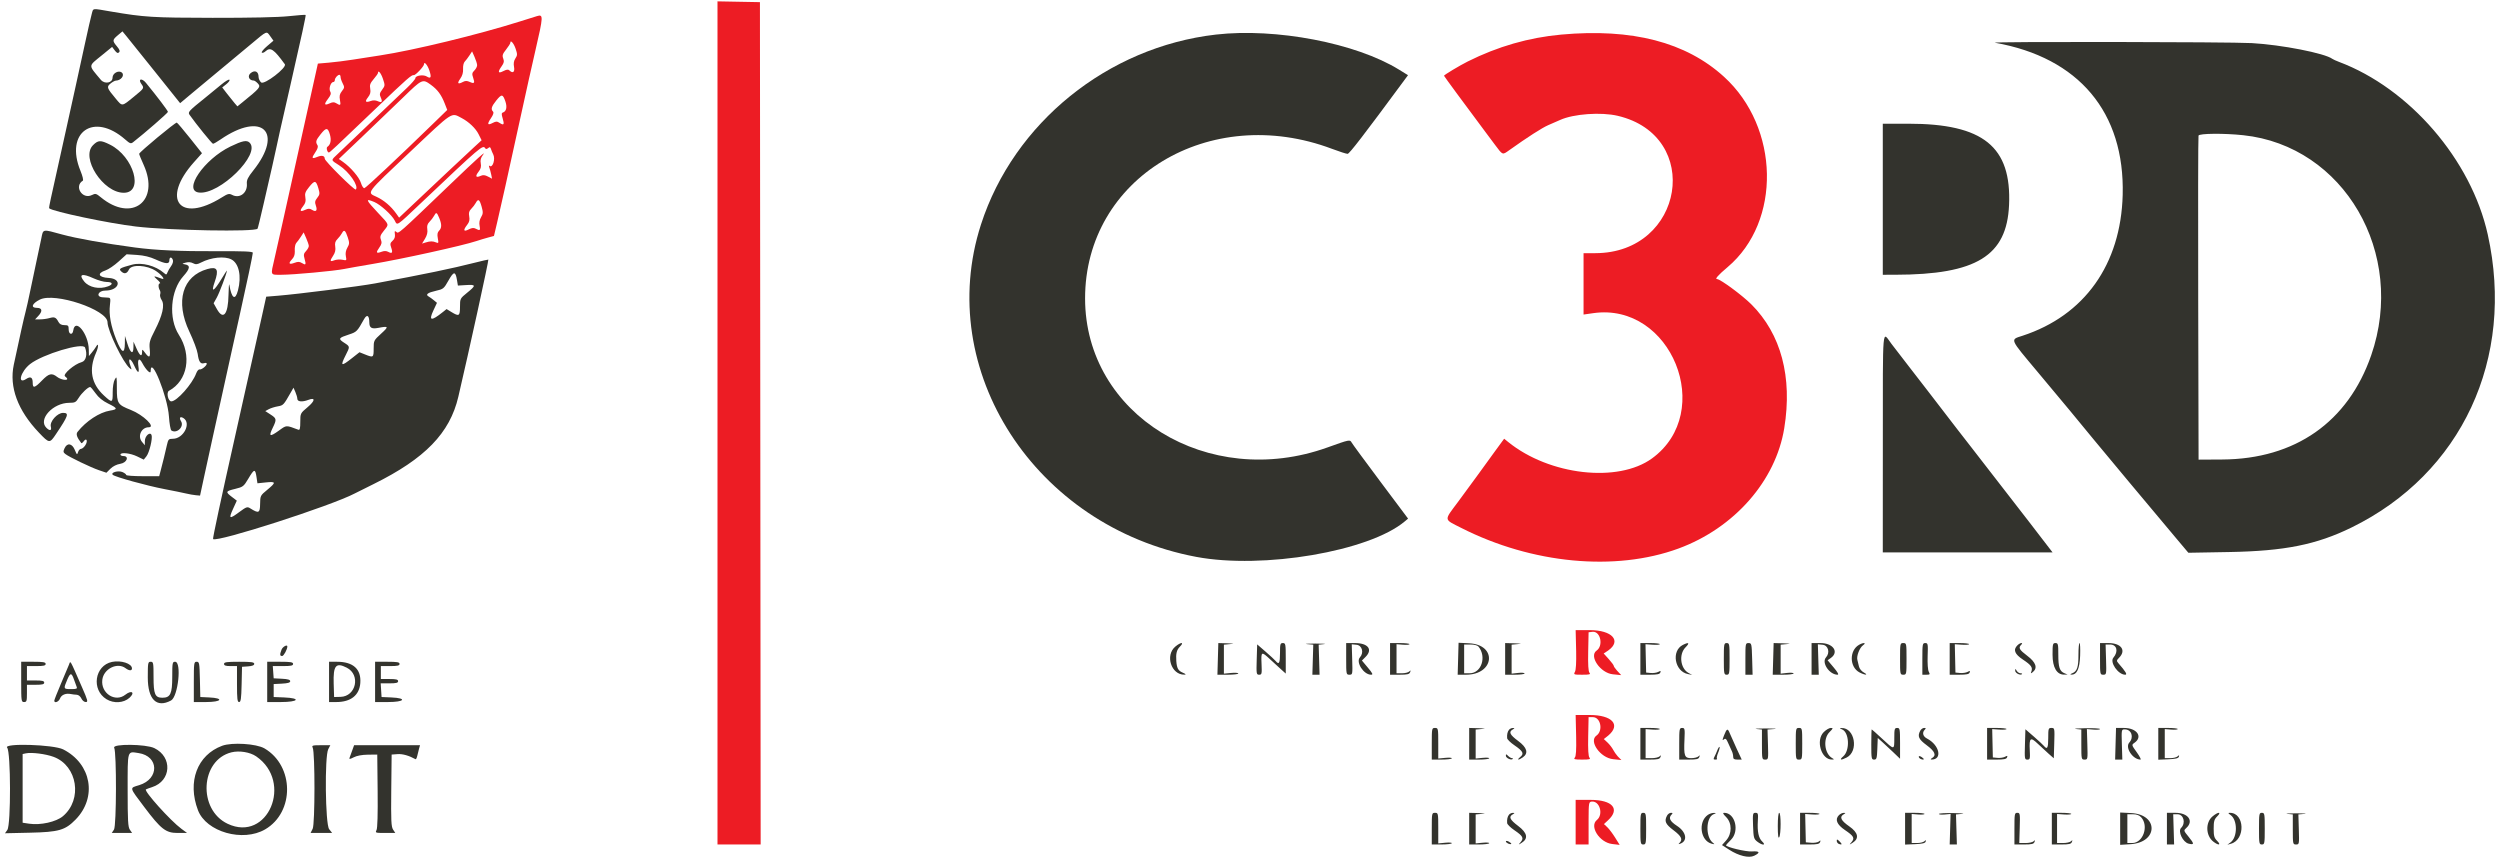 <svg xmlns="http://www.w3.org/2000/svg" xmlns:xlink="http://www.w3.org/1999/xlink" width="319px" height="110px" viewBox="0 0 319 110"><title>image2vector</title><desc>Created with Sketch.</desc><g id="Page-1" stroke="none" stroke-width="1" fill="none" fill-rule="evenodd"><g id="image2vector"><path d="M11.705,1.783 C11.596,2.165 11.213,3.84 10.853,5.506 C10.493,7.172 9.961,9.609 9.671,10.922 C9.38,12.234 8.843,14.671 8.478,16.337 C7.805,19.402 6.974,23.151 6.486,25.33 C6.339,25.985 6.242,26.544 6.27,26.572 C6.68,26.983 13.895,28.503 17.345,28.906 C21.686,29.413 32.502,29.606 32.862,29.183 C32.903,29.135 33.246,27.732 33.626,26.066 C34.005,24.4 34.507,22.211 34.74,21.201 C34.974,20.192 35.22,19.077 35.287,18.723 C35.397,18.14 35.752,16.565 37.126,10.554 C38.494,4.567 39.058,1.964 38.999,1.906 C38.963,1.869 37.989,1.941 36.835,2.064 C35.509,2.205 31.934,2.283 27.119,2.276 C19.487,2.263 18.424,2.198 14.177,1.474 C11.651,1.043 11.926,1.009 11.705,1.783 M19.812,9.198 L22.985,13.165 L24.18,12.162 C24.837,11.611 25.542,11.024 25.747,10.857 C26.351,10.366 30.386,7.011 32.075,5.596 C34.107,3.893 33.998,3.937 34.479,4.613 L34.892,5.193 L34.081,5.885 C33.634,6.266 33.33,6.639 33.405,6.714 C33.48,6.789 33.693,6.713 33.878,6.545 C34.509,5.975 34.941,6.265 36.344,8.198 C36.648,8.616 33.709,10.87 33.319,10.517 C33.14,10.355 32.993,10.039 32.993,9.814 C32.993,9.125 32.532,8.897 31.994,9.32 C31.531,9.684 31.772,10.279 32.383,10.279 C32.485,10.279 32.726,10.453 32.919,10.667 C33.298,11.087 33.158,11.256 30.955,13.037 L30.293,13.572 L29.94,13.165 C29.746,12.941 29.31,12.397 28.971,11.957 L28.355,11.158 L28.884,10.735 C29.175,10.502 29.352,10.25 29.277,10.174 C29.202,10.098 28.747,10.365 28.267,10.766 C27.787,11.168 26.899,11.895 26.293,12.383 C24.006,14.223 23.939,14.298 24.211,14.684 C25.019,15.829 27.051,18.337 27.178,18.346 C27.26,18.351 27.693,18.105 28.139,17.798 C33.429,14.159 36.247,16.819 32.324,21.751 C31.631,22.622 31.46,22.972 31.5,23.436 C31.6,24.598 30.597,25.376 29.639,24.879 C29.232,24.668 29.089,24.702 28.289,25.2 C22.923,28.544 20.501,25.448 24.758,20.686 L25.773,19.549 L24.24,17.622 C23.396,16.562 22.641,15.672 22.56,15.645 C22.385,15.585 17.757,19.425 17.757,19.631 C17.757,19.709 18.014,20.342 18.329,21.035 C20.437,25.686 16.817,28.432 12.869,25.177 C12.27,24.683 12.18,24.661 11.724,24.888 C10.509,25.494 9.416,23.767 10.566,23.057 C10.666,22.995 10.54,22.462 10.268,21.8 C8.241,16.862 11.953,14.265 15.982,17.803 C16.575,18.324 16.699,18.367 16.979,18.149 C18.461,16.991 21.428,14.408 21.428,14.275 C21.428,14.132 20.067,12.334 18.622,10.571 C18.104,9.937 17.577,10.052 18.03,10.699 C18.422,11.259 18.438,11.232 17.048,12.369 C15.54,13.603 15.611,13.595 14.797,12.62 C13.627,11.219 13.581,11.093 14.095,10.665 C14.342,10.459 14.655,10.288 14.791,10.285 C15.436,10.269 15.933,9.613 15.558,9.273 C15.16,8.913 14.361,9.336 14.361,9.905 C14.361,10.586 13.358,10.775 12.868,10.187 C11.232,8.223 11.22,8.51 12.998,7.055 L14.305,5.986 L14.644,6.434 C14.892,6.762 15.038,6.828 15.187,6.68 C15.336,6.531 15.265,6.328 14.922,5.919 C14.321,5.205 14.331,5.091 15.039,4.495 L15.625,4.001 L16.132,4.616 C16.411,4.954 18.067,7.016 19.812,9.198 M254.563,5.454 C265.267,7.347 271.132,14.338 270.855,24.873 C270.622,33.74 265.984,40.258 258.064,42.845 C256.47,43.366 256.368,43.121 259.995,47.452 C263.216,51.296 265.316,53.828 267.229,56.17 C268.278,57.455 274.63,65.061 277.557,68.538 L279.236,70.533 L284.476,70.439 C291.521,70.313 295.574,69.5 300.044,67.315 C314.109,60.438 320.948,45.738 317.438,29.923 C315.322,20.39 307.461,11.275 298.436,7.889 C298.083,7.756 297.711,7.586 297.61,7.511 C296.644,6.793 291.12,5.712 287.335,5.5 C284.444,5.339 253.665,5.295 254.563,5.454 M240.244,25.424 L240.244,35.061 L241.85,35.058 C252.179,35.041 256.07,32.655 256.356,26.162 C256.685,18.712 253.067,15.786 243.528,15.786 L240.244,15.786 L240.244,25.424 M286.23,17.252 C299.095,18.608 307.074,32.33 302.563,45.341 C299.611,53.854 292.86,58.577 283.567,58.632 L280.538,58.65 L280.491,38.09 C280.465,26.782 280.483,17.427 280.531,17.301 C280.638,17.019 283.768,16.992 286.23,17.252 M11.868,18.526 C10.266,20.128 13.153,24.598 15.791,24.598 C18.396,24.598 17.075,19.972 14.037,18.458 C12.834,17.859 12.526,17.868 11.868,18.526 M29.4,18.696 C26.037,20.323 23.305,24.323 25.39,24.568 C28.016,24.877 33.313,19.667 31.855,18.209 C31.49,17.844 30.935,17.954 29.4,18.696 M5.272,30.426 C5.156,31.006 4.897,32.225 4.697,33.134 C4.498,34.042 4.137,35.751 3.897,36.93 C3.656,38.11 3.362,39.432 3.243,39.867 C3.057,40.546 2.564,42.763 1.76,46.534 C1.154,49.378 2.261,52.368 4.971,55.208 C6.297,56.597 6.334,56.6 7.144,55.391 C8.735,53.018 8.847,52.684 8.047,52.684 C7.311,52.684 6.324,53.792 6.486,54.436 C6.618,54.961 6.358,55.026 5.911,54.579 C4.832,53.501 6.769,51.399 8.842,51.399 C9.566,51.399 9.691,51.333 10.045,50.759 C10.42,50.153 11.238,49.38 11.505,49.38 C11.573,49.38 11.883,49.741 12.194,50.182 C12.577,50.726 13.092,51.147 13.79,51.489 C15.025,52.093 15.063,52.231 14.039,52.394 C12.7,52.607 10.978,53.735 9.897,55.106 C9.669,55.395 9.803,55.799 10.373,56.538 C10.412,56.589 10.553,56.481 10.687,56.298 C11.055,55.795 11.239,56.282 10.884,56.822 C10.722,57.07 10.477,57.273 10.339,57.273 C10.202,57.273 10.032,57.459 9.961,57.686 C9.841,58.068 9.81,58.047 9.547,57.411 C9.197,56.563 8.571,56.464 8.235,57.203 C8.049,57.61 8.065,57.721 8.343,57.936 C8.851,58.329 11.579,59.641 12.632,59.999 L13.579,60.321 L14.088,59.812 C14.401,59.499 14.888,59.256 15.351,59.182 C16.193,59.048 16.527,58.191 15.737,58.191 C15.536,58.191 15.37,58.108 15.37,58.007 C15.37,57.679 16.625,57.814 17.494,58.236 L18.342,58.648 L18.68,58.23 C19.055,57.767 19.498,55.934 19.337,55.514 C19.154,55.038 18.492,55.62 18.485,56.262 L18.479,56.814 L18.118,56.381 C17.516,55.659 18.041,54.52 18.975,54.52 C19.92,54.52 18.279,52.931 16.686,52.305 C15.022,51.65 14.911,51.48 14.911,49.568 C14.911,48.027 14.896,47.96 14.642,48.426 C14.485,48.716 14.376,49.395 14.38,50.068 C14.389,51.422 14.326,51.445 13.264,50.466 C11.643,48.972 11.306,47.157 12.251,45.02 C12.6,44.231 12.594,43.631 12.243,44.258 C12.154,44.417 11.915,44.747 11.712,44.99 L11.344,45.433 L11.33,44.607 C11.295,42.594 9.584,40.496 9.346,42.174 C9.256,42.808 8.762,42.691 8.762,42.037 C8.762,41.549 8.7,41.486 8.218,41.486 C7.84,41.486 7.607,41.36 7.456,41.073 C7.146,40.485 6.952,40.403 6.306,40.588 C5.992,40.678 5.452,40.752 5.106,40.752 L4.476,40.752 L4.875,40.327 C5.463,39.7 5.397,39.283 4.71,39.283 C3.88,39.283 4.073,38.737 5.083,38.228 C6.988,37.267 13.718,39.523 13.718,41.121 C13.718,42.185 15.704,46.28 16.567,46.996 C16.817,47.203 16.828,47.172 16.661,46.733 C16.245,45.639 16.632,45.556 17.118,46.635 C17.595,47.693 17.808,47.733 17.658,46.737 C17.519,45.811 17.768,45.589 18.145,46.305 C18.609,47.186 19.225,47.797 19.225,47.374 C19.225,45.241 21.388,50.592 21.557,53.143 C21.617,54.051 21.757,54.856 21.869,54.93 C22.553,55.386 23.535,54.445 23.101,53.749 C22.82,53.3 22.987,53.086 23.41,53.352 C24.441,53.997 23.417,55.988 22.054,55.988 C21.515,55.988 21.464,56.046 21.282,56.86 C21.068,57.821 20.775,59.015 20.495,60.073 L20.313,60.761 L18.209,60.761 C17.051,60.761 16.105,60.692 16.105,60.607 C16.105,60.522 15.898,60.359 15.646,60.244 C15.113,60.001 14.082,60.28 14.387,60.585 C14.652,60.85 18.759,61.984 21.012,62.414 C22.099,62.621 23.319,62.87 23.723,62.967 C24.127,63.064 24.698,63.165 24.992,63.191 L25.527,63.239 L26.02,60.944 C26.292,59.682 26.769,57.493 27.081,56.08 C28.07,51.596 28.966,47.528 29.507,45.066 C29.796,43.753 30.29,41.523 30.607,40.109 C31.482,36.198 32.259,32.503 32.259,32.255 C32.259,32.086 31.146,32.037 27.624,32.054 C23.019,32.076 19.844,31.931 17.206,31.578 C13.343,31.062 9.746,30.42 7.936,29.924 C5.366,29.22 5.52,29.191 5.272,30.426 M19.854,33.104 C21.148,33.696 21.612,33.728 21.612,33.225 C21.612,32.777 21.895,32.742 22.059,33.169 C22.128,33.349 22.034,33.679 21.837,33.95 C21.649,34.208 21.437,34.574 21.366,34.765 C21.25,35.077 21.206,35.084 20.92,34.832 C19.86,33.901 18.089,33.439 16.854,33.772 C15.306,34.189 15.127,34.293 15.436,34.602 C15.844,35.01 16.202,34.938 16.448,34.398 C16.764,33.704 18.748,33.808 19.9,34.579 C20.633,35.069 21.154,35.755 20.65,35.566 C19.575,35.162 19.493,35.176 20.058,35.673 C20.357,35.936 20.513,36.153 20.403,36.157 C20.18,36.163 20.176,36.689 20.398,37.046 C20.477,37.176 20.495,37.406 20.437,37.558 C20.379,37.71 20.466,38.04 20.631,38.292 C21.04,38.917 20.74,40.238 19.752,42.16 C19.093,43.442 19.023,43.701 19.106,44.561 C19.21,45.644 19.063,45.758 18.512,45.02 C18.148,44.531 18.135,44.528 18.13,44.928 C18.12,45.593 17.833,45.407 17.419,44.469 L17.034,43.597 L17.028,44.301 C17.02,45.299 16.639,45.081 16.256,43.858 L15.943,42.863 L15.932,43.827 C15.916,45.246 15.529,45.072 14.835,43.332 C14.142,41.597 13.88,40.161 14.028,38.913 C14.124,38.104 14.096,37.996 13.79,37.979 C13.599,37.968 13.278,37.947 13.076,37.933 C12.199,37.87 12.527,37.08 13.43,37.08 C15.257,37.08 15.658,35.559 13.856,35.465 C12.554,35.397 12.342,34.874 13.465,34.503 C13.83,34.383 14.585,33.87 15.143,33.365 L16.158,32.446 L17.472,32.531 C18.364,32.588 19.13,32.772 19.854,33.104 M29.505,33.093 C30.487,33.583 30.845,35.242 30.362,37.067 C30.011,38.397 29.56,38.101 29.265,36.346 C29.223,36.094 29.174,36.672 29.157,37.631 C29.113,40.125 28.491,40.889 27.681,39.447 L27.257,38.693 L27.656,37.982 C27.995,37.38 28.955,34.831 28.955,34.535 C28.955,34.483 28.66,34.931 28.3,35.531 C27.283,37.225 26.884,37.424 27.392,35.984 C27.955,34.39 27.725,33.977 26.47,34.329 C23.273,35.224 22.337,38.462 24.161,42.312 C24.688,43.423 25.167,44.703 25.226,45.157 C25.356,46.152 25.587,46.487 26.043,46.342 C26.231,46.283 26.385,46.309 26.385,46.402 C26.385,46.665 25.721,47.198 25.468,47.138 C25.342,47.109 25.146,47.338 25.032,47.647 C24.53,49.005 22.566,51.215 21.86,51.215 C21.448,51.215 21.195,50.064 21.563,49.864 C23.944,48.569 24.509,45.361 22.821,42.719 C21.478,40.617 21.748,37.071 23.391,35.244 C24.261,34.277 24.318,33.856 23.596,33.732 C23.193,33.662 23.198,33.651 23.691,33.51 C24.023,33.416 24.362,33.443 24.63,33.587 C24.977,33.772 25.158,33.755 25.67,33.49 C26.936,32.836 28.638,32.659 29.505,33.093 M60.529,33.534 C57.663,34.262 54.218,34.977 47.862,36.163 C45.884,36.533 38.106,37.518 35.454,37.735 L33.968,37.857 L33.457,40.176 C33.176,41.452 32.713,43.528 32.429,44.79 C32.145,46.052 31.61,48.448 31.239,50.114 C30.869,51.78 30.334,54.175 30.051,55.437 C28.209,63.644 27.12,68.716 27.187,68.783 C27.648,69.251 42.285,64.539 45.274,62.961 C45.436,62.875 46.518,62.336 47.679,61.762 C54.237,58.519 57.398,55.263 58.481,50.634 C59.832,44.863 62.389,33.181 62.314,33.123 C62.291,33.106 61.488,33.291 60.529,33.534 M58.312,35.74 L58.427,36.438 L59.478,36.374 C60.753,36.297 60.768,36.413 59.604,37.356 C58.71,38.081 58.698,38.103 58.696,39.145 C58.693,40.336 58.576,40.408 57.609,39.819 L56.984,39.438 L56.508,39.818 C55.018,41.008 54.674,40.955 55.293,39.631 L55.756,38.641 L55.36,38.312 C55.141,38.131 54.841,37.915 54.691,37.831 C54.253,37.586 54.568,37.342 55.625,37.105 C56.568,36.894 56.639,36.835 57.229,35.788 C57.9,34.595 58.122,34.585 58.312,35.74 M11.957,35.52 C12.509,35.772 13.255,35.979 13.615,35.979 C14.377,35.979 14.476,36.277 13.798,36.534 C12.688,36.956 11.368,36.688 10.739,35.912 C9.99,34.986 10.46,34.835 11.957,35.52 M47.125,41.128 C47.129,41.836 47.407,42.005 48.286,41.835 C49.598,41.581 49.636,41.659 48.642,42.564 C47.696,43.427 47.679,43.462 47.679,44.484 C47.679,45.629 47.642,45.654 46.594,45.235 L45.869,44.945 L44.922,45.693 C43.528,46.796 43.392,46.737 44.099,45.341 C44.678,44.2 44.682,44.231 43.892,43.719 C43.128,43.224 43.195,43.114 44.527,42.682 C45.511,42.363 45.578,42.295 46.452,40.726 C46.822,40.063 47.12,40.241 47.125,41.128 M240.25,56.493 L240.244,70.49 L251.078,70.49 L261.911,70.49 L260.745,68.976 C260.103,68.143 259.255,67.039 258.86,66.523 C257.724,65.039 252.938,58.862 251.626,57.186 C250.969,56.348 250.124,55.261 249.748,54.77 C249.136,53.973 247.922,52.394 246.026,49.93 C245.676,49.476 244.584,48.063 243.597,46.79 C242.611,45.517 241.598,44.202 241.346,43.868 C240.144,42.279 240.257,40.981 240.25,56.493 M10.853,44.346 C11.179,45.196 10.977,46.062 10.418,46.208 C9.51,46.445 7.959,47.774 8.299,48.023 C8.453,48.135 8.578,48.28 8.578,48.344 C8.578,48.599 7.727,48.434 7.293,48.095 C6.606,47.557 6.24,47.644 5.356,48.553 C4.417,49.52 4.173,49.579 4.173,48.84 C4.173,48.146 3.903,47.988 3.345,48.354 C2.175,49.121 2.619,47.415 3.839,46.456 C5.431,45.203 10.587,43.652 10.853,44.346 M37.941,50.894 C37.951,51.265 38.561,51.322 39.344,51.025 C40.27,50.673 40.223,51.134 39.249,51.956 C38.321,52.738 38.317,52.746 38.317,53.834 C38.317,54.631 38.255,54.903 38.087,54.84 C36.448,54.23 36.59,54.223 35.563,54.961 C34.423,55.78 34.259,55.704 34.794,54.602 C35.325,53.51 35.307,53.401 34.519,52.891 L33.848,52.455 L34.292,52.214 C34.537,52.081 35.053,51.917 35.439,51.851 C36.15,51.727 36.182,51.694 37.103,50.079 L37.45,49.471 L37.691,50.022 C37.824,50.325 37.937,50.717 37.941,50.894 M32.727,60.848 L32.85,61.669 L33.931,61.556 C35.233,61.42 35.256,61.548 34.095,62.505 C33.219,63.226 33.203,63.259 33.19,64.307 C33.175,65.472 33.011,65.545 31.936,64.867 C31.553,64.625 31.447,64.662 30.5,65.362 C29.255,66.281 29.15,66.217 29.751,64.904 L30.218,63.884 L29.586,63.402 C28.744,62.76 28.778,62.679 30.01,62.381 C31.011,62.138 31.098,62.071 31.688,61.076 C32.438,59.812 32.567,59.783 32.727,60.848 M149.965,82.51 C148.644,83.622 149.449,86.115 151.121,86.086 C151.387,86.081 151.326,86.009 150.898,85.823 C150.335,85.578 150.162,85.261 150.096,84.35 C150.026,83.398 150.147,82.921 150.562,82.506 C151.163,81.904 150.681,81.908 149.965,82.51 M155.4,84.075 L155.343,86.094 L156.674,86.094 C157.406,86.094 158.005,86.023 158.005,85.937 C158.005,85.851 157.592,85.82 157.087,85.869 L156.169,85.957 L156.169,84.108 L156.169,82.26 L156.949,82.189 C157.572,82.133 157.501,82.113 156.593,82.087 L155.458,82.055 L155.4,84.075 M163.328,83.34 C163.328,84.633 163.202,84.861 162.774,84.345 C162.646,84.191 162.063,83.651 161.478,83.144 L160.415,82.223 L160.357,84.159 C160.302,85.991 160.319,86.094 160.666,86.094 C161.006,86.094 161.029,85.992 160.973,84.717 C160.903,83.115 160.948,83.09 162.043,84.108 C162.498,84.53 163.138,85.117 163.466,85.412 L164.062,85.948 L164.062,84.002 C164.062,82.177 164.039,82.055 163.695,82.055 C163.363,82.055 163.328,82.177 163.328,83.34 M166.782,82.19 L167.573,82.261 L167.516,84.178 L167.458,86.094 L167.917,86.094 L168.376,86.094 L168.319,84.178 L168.261,82.262 L168.961,82.189 C169.346,82.15 168.835,82.117 167.826,82.118 C166.816,82.119 166.346,82.151 166.782,82.19 M171.772,84.074 C171.772,86.046 171.782,86.094 172.185,86.094 C172.591,86.094 172.597,86.061 172.54,84.154 L172.483,82.214 L173.091,82.272 C173.809,82.341 174.065,83.284 173.527,83.879 C172.972,84.492 174.002,86.094 174.951,86.094 C175.231,86.094 175.154,85.925 174.538,85.19 L173.781,84.286 L174.245,83.821 C175.199,82.868 174.568,82.055 172.874,82.055 L171.772,82.055 L171.772,84.074 M177.371,84.074 L177.371,86.094 L178.591,86.094 C179.583,86.094 179.833,86.034 179.932,85.772 C180.031,85.515 180.009,85.497 179.824,85.681 C179.696,85.807 179.279,85.91 178.895,85.91 L178.197,85.91 L178.197,84.056 L178.197,82.202 L179.023,82.267 C179.478,82.304 179.849,82.271 179.849,82.194 C179.849,82.118 179.292,82.055 178.61,82.055 L177.371,82.055 L177.371,84.074 M186.057,84.055 L185.999,86.094 L187.061,86.094 C190.703,86.093 191.087,82.267 187.463,82.084 L186.114,82.016 L186.057,84.055 M192.057,84.074 L192.057,86.094 L193.296,86.094 C193.978,86.094 194.535,86.021 194.535,85.933 C194.535,85.844 194.163,85.813 193.709,85.865 L192.883,85.958 L192.883,84.109 L192.883,82.26 L193.663,82.189 C194.251,82.137 194.15,82.111 193.25,82.087 L192.057,82.055 L192.057,84.074 M209.313,84.075 L209.313,86.094 L210.532,86.094 C211.455,86.094 211.778,86.026 211.859,85.814 C211.947,85.584 211.9,85.57 211.595,85.733 C211.39,85.843 210.958,85.906 210.635,85.875 L210.047,85.818 L210.005,84.011 L209.964,82.204 L210.878,82.267 C211.38,82.302 211.791,82.268 211.791,82.193 C211.791,82.117 211.233,82.055 210.552,82.055 L209.313,82.056 L209.313,84.075 M214.731,82.291 C213.231,83.05 213.68,85.664 215.37,86.009 L215.921,86.122 L215.466,85.875 C214.405,85.299 214.192,83.48 215.081,82.592 C215.644,82.028 215.499,81.903 214.731,82.291 M219.96,84.075 C219.96,85.972 219.982,86.094 220.327,86.094 C220.672,86.094 220.694,85.971 220.694,84.074 C220.694,82.177 220.672,82.055 220.327,82.055 C219.982,82.056 219.96,82.178 219.96,84.075 M222.713,84.074 L222.713,86.094 L223.172,86.094 L223.631,86.094 L223.574,84.075 C223.519,82.137 223.5,82.055 223.115,82.055 C222.726,82.055 222.713,82.12 222.713,84.074 M226.258,84.075 L226.201,86.094 L227.532,86.094 C228.264,86.094 228.863,86.021 228.863,85.933 C228.863,85.844 228.491,85.813 228.037,85.865 L227.211,85.958 L227.211,84.109 L227.211,82.26 L227.991,82.189 C228.559,82.138 228.438,82.111 227.543,82.087 L226.316,82.055 L226.258,84.075 M231.157,84.074 L231.157,86.094 L231.616,86.094 L232.075,86.094 L232.017,84.154 L231.959,82.214 L232.568,82.272 C233.29,82.341 233.542,83.285 232.998,83.885 C232.395,84.551 233.431,86.094 234.481,86.094 C234.663,86.094 234.489,85.774 233.98,85.17 L233.202,84.247 L233.602,83.967 C234.698,83.199 233.914,82.055 232.292,82.055 L231.157,82.055 L231.157,84.074 M237.215,82.277 C235.942,83.007 235.983,85.133 237.283,85.806 C237.991,86.172 238.488,86.172 237.814,85.806 C237.53,85.652 237.263,85.316 237.201,85.033 C237.139,84.758 237.05,84.387 237.001,84.209 C236.868,83.718 237.285,82.642 237.729,82.331 C238.203,81.999 237.777,81.955 237.215,82.277 M242.447,84.074 C242.447,86.046 242.457,86.094 242.86,86.094 C243.263,86.094 243.273,86.046 243.273,84.074 C243.273,82.103 243.263,82.055 242.86,82.055 C242.457,82.055 242.447,82.103 242.447,84.074 M245.292,84.075 L245.292,86.094 L245.804,86.094 C246.263,86.094 246.294,86.055 246.112,85.715 C245.993,85.492 245.934,84.659 245.968,83.695 C246.023,82.157 246.004,82.054 245.659,82.055 C245.315,82.055 245.292,82.178 245.292,84.075 M248.78,84.075 L248.78,86.094 L250,86.094 C250.922,86.094 251.245,86.026 251.326,85.814 C251.415,85.584 251.367,85.57 251.062,85.733 C250.858,85.843 250.426,85.906 250.103,85.875 L249.514,85.818 L249.473,84.011 L249.432,82.204 L250.345,82.267 C250.848,82.302 251.259,82.268 251.258,82.193 C251.258,82.117 250.701,82.055 250.019,82.055 L248.78,82.056 L248.78,84.075 M257.421,82.344 C256.852,82.912 257.064,83.458 258.125,84.163 C259.181,84.864 259.396,85.166 259.204,85.681 C259.098,85.962 259.122,85.971 259.393,85.75 C260.028,85.233 259.784,84.515 258.693,83.691 C257.658,82.91 257.519,82.66 257.904,82.275 C258.059,82.12 258.063,82.055 257.917,82.055 C257.803,82.055 257.58,82.185 257.421,82.344 M261.905,83.538 C261.905,85.18 262.453,86.108 263.406,86.082 L263.833,86.07 L263.432,85.909 C262.812,85.659 262.64,85.142 262.64,83.536 C262.64,82.177 262.609,82.055 262.273,82.055 C261.936,82.055 261.905,82.177 261.905,83.538 M265.21,83.536 C265.21,85.142 265.037,85.659 264.418,85.909 C264.155,86.015 264.116,86.074 264.306,86.082 C265.008,86.11 265.364,85.341 265.426,83.661 C265.458,82.777 265.423,82.054 265.347,82.055 C265.272,82.055 265.21,82.721 265.21,83.536 M267.963,84.074 C267.963,86.046 267.973,86.094 268.376,86.094 C268.782,86.094 268.788,86.061 268.732,84.167 L268.674,82.239 L269.242,82.239 C270.117,82.239 270.342,83.13 269.667,83.919 C269.169,84.501 270.277,86.094 271.18,86.094 C271.48,86.094 271.249,85.707 270.285,84.6 C270.056,84.336 270.07,84.253 270.393,83.929 C271.34,82.982 270.666,82.055 269.03,82.055 L267.963,82.055 L267.963,84.074 M188.646,82.496 C189.725,83.797 189.031,85.91 187.524,85.91 L186.825,85.91 L186.825,84.074 L186.825,82.239 L187.629,82.239 C188.094,82.239 188.522,82.347 188.646,82.496 M35.926,82.893 C35.683,83.531 35.7,83.707 36.004,83.707 C36.204,83.707 36.665,82.856 36.665,82.487 C36.665,82.195 36.066,82.524 35.926,82.893 M14.29,84.459 C12.074,84.922 11.619,88.02 13.591,89.222 C14.514,89.786 15.773,89.709 16.515,89.044 C17.273,88.364 16.805,88.007 15.993,88.646 C14.697,89.666 12.843,88.461 13.055,86.736 C13.226,85.338 14.976,84.469 16.024,85.262 C16.476,85.604 16.839,85.616 16.839,85.29 C16.839,84.672 15.446,84.218 14.29,84.459 M2.704,87.011 C2.704,89.459 2.721,89.581 3.071,89.581 C3.397,89.581 3.438,89.459 3.438,88.48 L3.438,87.379 L4.54,87.379 C5.396,87.379 5.641,87.317 5.641,87.103 C5.641,86.889 5.396,86.828 4.54,86.828 L3.438,86.828 L3.438,85.91 L3.438,84.992 L4.631,84.992 C5.57,84.992 5.825,84.933 5.825,84.717 C5.825,84.494 5.529,84.441 4.264,84.441 L2.704,84.441 L2.704,87.011 M8.803,84.809 C8.703,85.061 8.239,86.159 7.773,87.249 C7.307,88.339 6.926,89.31 6.926,89.406 C6.926,89.776 7.494,89.56 7.658,89.128 C7.837,88.658 8.401,88.425 9.037,88.559 C9.239,88.601 9.577,88.642 9.788,88.65 C10.01,88.658 10.259,88.856 10.381,89.123 C10.498,89.38 10.744,89.581 10.942,89.581 C11.258,89.581 11.21,89.39 10.468,87.7 C8.835,83.976 9.012,84.284 8.803,84.809 M18.858,86.447 C18.858,89.255 19.982,90.368 21.823,89.383 C22.73,88.897 23.202,84.441 22.346,84.441 C22.002,84.441 21.979,84.564 21.979,86.369 C21.979,88.527 21.741,89.031 20.722,89.031 C19.782,89.031 19.592,88.589 19.592,86.4 C19.592,84.564 19.57,84.441 19.225,84.441 C18.881,84.441 18.858,84.564 18.858,86.447 M24.732,87.011 L24.732,89.581 L26.293,89.581 C28.281,89.581 28.63,89.085 26.706,88.994 L25.559,88.939 L25.507,86.69 C25.459,84.593 25.431,84.441 25.094,84.441 C24.752,84.441 24.732,84.577 24.732,87.011 M28.587,84.717 C28.587,84.921 28.802,84.992 29.413,84.992 L30.24,84.992 L30.24,87.287 C30.24,89.183 30.286,89.581 30.509,89.581 C30.729,89.581 30.789,89.165 30.831,87.333 L30.882,85.084 L31.662,85.028 C32.193,84.989 32.442,84.887 32.442,84.706 C32.442,84.492 32.072,84.441 30.515,84.441 C28.924,84.441 28.587,84.49 28.587,84.717 M34.095,87.011 L34.095,89.581 L35.838,89.581 C38.105,89.581 38.455,89.082 36.251,88.993 L34.921,88.939 L34.921,88.113 L34.921,87.287 L35.976,87.232 C36.732,87.192 37.032,87.104 37.032,86.92 C37.032,86.736 36.732,86.647 35.976,86.608 L34.921,86.553 L34.864,85.772 L34.808,84.992 L36.103,84.992 C37.132,84.992 37.399,84.936 37.399,84.717 C37.399,84.492 37.093,84.441 35.747,84.441 L34.095,84.441 L34.095,87.011 M41.988,87.011 L41.988,89.581 L42.912,89.581 C44.766,89.581 45.86,88.713 45.976,87.151 C46.106,85.385 45.071,84.441 43.004,84.441 L41.988,84.441 L41.988,87.011 M47.862,87.011 L47.862,89.581 L49.514,89.581 C51.642,89.581 51.991,89.084 49.927,88.993 L48.688,88.939 L48.632,88.067 L48.576,87.195 L49.688,87.195 C50.554,87.195 50.799,87.134 50.799,86.92 C50.799,86.706 50.555,86.644 49.698,86.644 L48.597,86.644 L48.597,85.818 L48.597,84.992 L49.79,84.992 C50.728,84.992 50.983,84.933 50.983,84.717 C50.983,84.494 50.687,84.441 49.423,84.441 L47.862,84.441 L47.862,87.011 M44.249,85.197 C46.038,86.112 45.439,88.876 43.442,88.921 L42.631,88.939 L42.577,87.209 C42.507,84.913 42.861,84.487 44.249,85.197 M257.138,85.576 C257.133,85.885 257.797,86.224 258.003,86.019 C258.063,85.959 257.978,85.91 257.815,85.91 C257.652,85.91 257.434,85.765 257.331,85.589 C257.16,85.296 257.143,85.295 257.138,85.576 M9.452,86.736 C9.557,87.039 9.701,87.431 9.772,87.608 C9.885,87.886 9.789,87.929 9.057,87.929 C8.09,87.929 8.079,87.9 8.585,86.721 C8.976,85.809 9.133,85.811 9.452,86.736 M182.695,94.905 L182.695,96.924 L183.923,96.924 C184.599,96.924 185.195,96.854 185.248,96.768 C185.301,96.682 184.934,96.652 184.433,96.7 L183.521,96.787 L183.521,94.837 C183.521,92.936 183.51,92.886 183.108,92.886 C182.705,92.886 182.695,92.933 182.695,94.905 M187.468,94.905 L187.468,96.924 L188.696,96.924 C189.371,96.924 189.968,96.854 190.021,96.768 C190.074,96.682 189.707,96.652 189.205,96.7 L188.294,96.787 L188.294,94.939 L188.294,93.09 L189.074,93.02 C189.662,92.967 189.561,92.942 188.661,92.918 L187.468,92.886 L187.468,94.905 M192.556,93.115 C192.355,93.359 192.275,93.71 192.311,94.188 C192.322,94.349 192.744,94.762 193.248,95.105 C194.352,95.859 194.505,96.173 193.975,96.601 C193.482,97.001 193.751,97.03 194.311,96.639 C195.066,96.109 194.86,95.388 193.709,94.538 C192.653,93.758 192.483,93.397 193.021,93.084 C193.302,92.92 193.305,92.896 193.043,92.891 C192.879,92.888 192.659,92.989 192.556,93.115 M209.313,94.905 L209.313,96.925 L210.532,96.924 C211.524,96.924 211.774,96.864 211.874,96.603 C211.972,96.345 211.95,96.327 211.765,96.511 C211.638,96.637 211.184,96.741 210.756,96.741 L209.979,96.741 L209.979,94.888 L209.979,93.035 L210.885,93.098 C211.383,93.133 211.791,93.099 211.791,93.023 C211.791,92.948 211.233,92.886 210.552,92.886 L209.313,92.886 L209.313,94.905 M214.269,94.905 L214.269,96.924 L215.488,96.924 C216.481,96.924 216.731,96.864 216.83,96.603 C216.928,96.345 216.907,96.327 216.721,96.511 C216.594,96.637 216.178,96.741 215.796,96.741 C214.941,96.741 214.843,96.468 214.939,94.356 C215.001,92.984 214.981,92.886 214.637,92.886 C214.291,92.886 214.269,93.006 214.269,94.905 M224.136,93.019 L224.824,93.091 L224.824,95.008 C224.824,96.873 224.835,96.924 225.237,96.925 C225.643,96.925 225.649,96.891 225.593,95.008 L225.535,93.09 L226.419,93.021 C226.905,92.983 226.435,92.951 225.375,92.95 C224.315,92.948 223.757,92.98 224.136,93.019 M229.138,94.905 C229.138,96.877 229.148,96.924 229.551,96.924 C229.954,96.924 229.964,96.877 229.964,94.905 C229.964,92.933 229.954,92.886 229.551,92.886 C229.148,92.886 229.138,92.933 229.138,94.905 M232.704,93.422 C231.656,94.47 232.398,96.941 233.755,96.919 C234.073,96.913 234.075,96.902 233.773,96.726 C232.791,96.154 232.599,94.261 233.438,93.422 C233.918,92.942 233.936,92.886 233.607,92.886 C233.405,92.886 232.999,93.127 232.704,93.422 M235.04,93.068 C235.969,93.443 236.075,95.756 235.197,96.511 C234.65,96.981 234.872,97.054 235.641,96.656 C237.199,95.85 236.668,92.838 234.979,92.897 C234.698,92.907 234.708,92.934 235.04,93.068 M241.713,94.171 C241.713,95.731 241.741,95.729 240.16,94.258 C239.458,93.604 238.859,93.069 238.829,93.069 C238.8,93.069 238.776,93.937 238.776,94.997 C238.776,96.788 238.801,96.924 239.135,96.924 C239.455,96.924 239.5,96.774 239.548,95.545 L239.602,94.165 L240.152,94.656 C240.455,94.925 241.095,95.522 241.575,95.982 L242.447,96.819 L242.447,94.852 C242.447,93.008 242.424,92.886 242.08,92.886 C241.748,92.886 241.713,93.008 241.713,94.171 M245.023,93.241 C244.644,93.95 244.811,94.326 245.843,95.089 C246.895,95.865 247.114,96.387 246.531,96.726 C246.353,96.83 246.312,96.916 246.44,96.919 C247.885,96.954 247.499,95.074 245.889,94.239 C245.357,93.964 245.235,93.476 245.604,93.106 C245.776,92.935 245.757,92.886 245.519,92.886 C245.351,92.886 245.128,93.046 245.023,93.241 M253.553,94.905 L253.553,96.925 L254.772,96.924 C255.695,96.924 256.018,96.856 256.099,96.645 C256.187,96.415 256.14,96.4 255.835,96.564 C255.631,96.673 255.199,96.737 254.875,96.706 L254.287,96.649 L254.246,94.842 L254.205,93.034 L255.118,93.098 C255.62,93.133 256.031,93.099 256.031,93.023 C256.031,92.948 255.474,92.886 254.792,92.886 L253.553,92.886 L253.553,94.905 M261.355,94.171 C261.355,95.464 261.229,95.692 260.8,95.176 C260.672,95.022 260.089,94.481 259.505,93.975 L258.442,93.054 L258.384,94.989 C258.329,96.822 258.345,96.925 258.693,96.925 C259.029,96.925 259.055,96.823 258.998,95.711 C258.917,94.139 259.087,94.003 260.018,94.898 C260.434,95.298 261.065,95.88 261.42,96.191 L262.065,96.758 L262.123,94.821 C262.18,92.918 262.174,92.885 261.768,92.885 C261.379,92.886 261.355,92.961 261.355,94.171 M264.888,93.019 L265.577,93.091 L265.577,95.008 C265.577,96.873 265.588,96.924 265.99,96.925 C266.396,96.925 266.402,96.892 266.345,94.978 L266.287,93.03 L267.125,93.097 C267.586,93.134 267.963,93.101 267.963,93.025 C267.963,92.948 267.117,92.9 266.082,92.917 C265.047,92.934 264.51,92.98 264.888,93.019 M269.948,94.905 L269.891,96.925 L270.35,96.925 L270.809,96.925 L270.751,94.997 C270.693,93.076 270.695,93.069 271.127,93.069 C271.978,93.069 272.317,94.069 271.698,94.752 C271.125,95.386 272.14,96.924 273.132,96.924 C273.236,96.924 273.018,96.503 272.648,95.987 C271.98,95.058 271.978,95.048 272.356,94.784 C273.464,94.007 272.672,92.886 271.016,92.886 L270.005,92.886 L269.948,94.905 M275.398,94.912 L275.398,96.939 L276.668,96.886 C277.605,96.846 277.96,96.76 278.022,96.557 C278.089,96.335 278.059,96.326 277.862,96.511 C277.729,96.637 277.305,96.741 276.922,96.741 L276.224,96.741 L276.224,94.887 L276.224,93.032 L277.05,93.098 C277.504,93.134 277.876,93.101 277.876,93.025 C277.876,92.948 277.318,92.886 276.637,92.886 L275.398,92.886 L275.398,94.912 M219.996,93.819 C219.758,94.424 219.752,94.527 219.963,94.352 C220.176,94.175 220.279,94.264 220.527,94.841 C220.694,95.23 220.903,95.691 220.992,95.866 C221.08,96.042 221.153,96.351 221.153,96.555 C221.153,96.842 221.274,96.924 221.699,96.924 L222.245,96.924 L221.585,95.502 C221.222,94.719 220.834,93.852 220.723,93.574 C220.453,92.898 220.343,92.935 219.996,93.819 M28.348,95.16 C25.16,96.342 23.88,99.755 25.262,103.386 C26.317,106.158 30.994,107.488 33.84,105.824 C37.602,103.625 37.55,97.724 33.748,95.496 C32.715,94.891 29.598,94.697 28.348,95.16 M0.915,95.406 C1.384,95.924 1.404,105.23 0.937,105.897 L0.638,106.324 L3.828,106.252 C7.504,106.17 8.312,105.937 9.643,104.578 C12.426,101.735 11.674,97.462 8.067,95.624 C6.838,94.997 0.366,94.8 0.915,95.406 M14.571,95.41 C14.886,96.054 14.864,105.365 14.546,105.851 L14.26,106.286 L15.56,106.286 L16.86,106.286 L16.574,105.878 C16.334,105.535 16.288,104.732 16.288,100.824 C16.288,95.61 16.212,95.871 17.679,96.091 C20.297,96.483 20.358,99.388 17.764,100.184 C16.5,100.572 16.455,100.38 18.419,102.991 C20.532,105.799 21.156,106.286 22.645,106.286 L23.87,106.286 L23.154,105.76 C21.758,104.735 18.312,100.904 18.624,100.725 C18.702,100.681 19.056,100.551 19.41,100.437 C21.863,99.647 22.037,96.595 19.694,95.46 C18.608,94.935 14.317,94.892 14.571,95.41 M39.903,95.41 C40.203,96.022 40.198,105.148 39.897,105.751 L39.63,106.286 L41.006,106.286 L42.382,106.286 L42.001,105.803 C41.508,105.175 41.41,96.507 41.887,95.593 L42.15,95.089 L40.948,95.089 C39.866,95.089 39.762,95.121 39.903,95.41 M44.936,95.777 C44.801,96.156 44.648,96.577 44.597,96.713 C44.529,96.896 44.669,96.875 45.128,96.636 C45.525,96.429 46.184,96.306 46.944,96.296 L48.138,96.282 L48.187,100.923 C48.218,103.915 48.167,105.693 48.043,105.925 C47.859,106.268 47.914,106.286 49.145,106.286 L50.441,106.286 L50.158,105.855 C49.919,105.49 49.883,104.718 49.924,100.852 L49.973,96.282 L50.736,96.226 C51.371,96.18 52.184,96.411 53.024,96.876 C53.086,96.91 53.187,96.708 53.249,96.427 C53.31,96.145 53.414,95.729 53.478,95.502 L53.596,95.089 L49.389,95.089 L45.183,95.089 L44.936,95.777 M219.139,95.718 C219.035,95.991 218.864,96.374 218.76,96.569 C218.607,96.856 218.63,96.924 218.882,96.924 C219.054,96.924 219.143,96.872 219.08,96.809 C219.016,96.746 219.086,96.403 219.235,96.047 C219.384,95.691 219.465,95.359 219.416,95.31 C219.367,95.261 219.242,95.445 219.139,95.718 M32.689,96.512 C37.452,99.791 34.172,107.538 29.046,105.115 C25.224,103.307 25.557,96.991 29.528,95.998 C30.528,95.748 31.903,95.971 32.689,96.512 M6.853,96.58 C9.891,97.717 10.559,102.017 8.028,104.147 C7.16,104.877 5.166,105.321 3.722,105.104 L2.888,104.979 L2.888,100.597 L2.888,96.216 L3.301,96.127 C4.028,95.971 5.844,96.202 6.853,96.58 M192.149,96.44 C192.149,96.724 192.826,97.043 193.019,96.849 C193.079,96.79 193.037,96.741 192.927,96.741 C192.816,96.741 192.596,96.611 192.437,96.452 C192.186,96.201 192.149,96.199 192.149,96.44 M244.833,96.561 C244.833,96.666 244.961,96.801 245.117,96.861 C245.547,97.026 245.598,96.848 245.192,96.595 C244.965,96.453 244.833,96.441 244.833,96.561 M182.695,105.736 L182.695,107.755 L183.923,107.755 C184.599,107.755 185.195,107.685 185.248,107.599 C185.301,107.513 184.934,107.482 184.433,107.53 L183.521,107.618 L183.521,105.667 C183.521,103.767 183.51,103.716 183.108,103.716 C182.705,103.716 182.695,103.764 182.695,105.736 M187.468,105.736 L187.468,107.755 L188.696,107.755 C189.371,107.755 189.968,107.685 190.021,107.599 C190.074,107.513 189.707,107.482 189.205,107.53 L188.294,107.618 L188.294,105.77 L188.294,103.921 L189.074,103.851 C189.662,103.798 189.561,103.773 188.661,103.748 L187.468,103.716 L187.468,105.736 M192.556,103.946 C192.355,104.19 192.275,104.54 192.311,105.024 C192.322,105.189 192.742,105.602 193.243,105.942 C194.328,106.679 194.468,106.948 194.035,107.454 C193.712,107.831 193.713,107.832 194.168,107.544 C195.038,106.994 194.888,106.275 193.718,105.392 C192.653,104.587 192.483,104.228 193.021,103.915 C193.302,103.751 193.305,103.727 193.043,103.722 C192.879,103.719 192.659,103.82 192.556,103.946 M209.313,105.736 C209.313,107.633 209.335,107.755 209.68,107.755 C210.025,107.755 210.047,107.633 210.047,105.736 C210.047,103.839 210.025,103.716 209.68,103.717 C209.335,103.717 209.313,103.839 209.313,105.736 M212.715,104.071 C212.337,104.778 212.504,105.157 213.535,105.935 C214.545,106.698 214.745,107.112 214.315,107.546 C214.131,107.731 214.152,107.751 214.421,107.649 C215.387,107.281 215.165,106.146 213.978,105.376 C213.078,104.793 212.873,104.36 213.296,103.937 C213.467,103.765 213.448,103.716 213.211,103.716 C213.043,103.716 212.82,103.876 212.715,104.071 M217.915,103.984 C216.651,104.87 216.969,107.278 218.399,107.653 C218.813,107.762 218.827,107.749 218.544,107.52 C217.599,106.755 217.672,104.293 218.652,103.897 C219.03,103.744 219.031,103.739 218.67,103.728 C218.465,103.722 218.125,103.837 217.915,103.984 M220.249,104.253 C221.018,105.022 221.021,106.384 220.256,107.24 L219.726,107.833 L220.641,108.423 C221.865,109.211 223.158,109.523 223.835,109.193 C224.657,108.793 224.543,108.575 223.546,108.644 C222.776,108.698 220.235,108.088 220.235,107.85 C220.235,107.818 220.524,107.503 220.877,107.149 C221.989,106.038 221.403,103.716 220.011,103.716 C219.79,103.716 219.851,103.855 220.249,104.253 M223.69,105.365 C223.744,106.882 223.786,107.044 224.219,107.385 C224.863,107.891 225.41,107.895 224.867,107.389 C224.394,106.947 224.216,106.115 224.302,104.74 C224.359,103.817 224.329,103.716 223.998,103.716 C223.654,103.716 223.635,103.818 223.69,105.365 M226.846,105.414 C226.848,106.579 226.905,107.026 227.027,106.837 C227.265,106.469 227.265,103.716 227.027,103.716 C226.918,103.716 226.845,104.403 226.846,105.414 M229.689,105.736 L229.689,107.755 L230.908,107.755 C231.87,107.755 232.152,107.691 232.243,107.454 C232.338,107.207 232.31,107.193 232.092,107.374 C231.946,107.495 231.51,107.569 231.124,107.537 L230.423,107.48 L230.382,105.672 L230.34,103.865 L231.254,103.928 C231.756,103.963 232.167,103.93 232.167,103.854 C232.167,103.778 231.609,103.717 230.928,103.717 L229.689,103.717 L229.689,105.736 M234.648,104.015 C234.109,104.554 234.375,105.212 235.417,105.916 C236.547,106.68 236.692,106.945 236.256,107.454 C235.933,107.831 235.934,107.832 236.389,107.544 C237.271,106.987 237.115,106.24 235.948,105.43 C234.901,104.703 234.685,104.239 235.242,103.915 C235.534,103.744 235.535,103.727 235.255,103.722 C235.085,103.719 234.813,103.851 234.648,104.015 M243.089,105.743 L243.089,107.769 L244.36,107.716 C245.296,107.677 245.652,107.591 245.714,107.388 C245.781,107.166 245.75,107.157 245.554,107.342 C245.42,107.468 245.001,107.571 244.622,107.571 L243.934,107.571 L243.931,105.718 L243.929,103.864 L244.748,103.929 C245.199,103.965 245.568,103.932 245.568,103.855 C245.568,103.779 245.01,103.716 244.329,103.716 L243.089,103.716 L243.089,105.743 M247.403,103.859 C247.403,103.937 247.739,103.969 248.15,103.93 L248.896,103.859 L248.838,105.807 L248.78,107.756 L249.239,107.756 L249.698,107.756 L249.641,105.839 L249.583,103.922 L250.375,103.851 C250.81,103.812 250.32,103.766 249.285,103.748 C248.25,103.731 247.403,103.781 247.403,103.859 M257.041,105.736 L257.041,107.755 L258.26,107.755 C259.253,107.755 259.503,107.695 259.602,107.434 C259.7,107.176 259.679,107.158 259.493,107.342 C259.366,107.468 258.902,107.571 258.461,107.571 L257.66,107.571 L257.717,105.643 C257.772,103.819 257.756,103.716 257.408,103.716 C257.063,103.717 257.041,103.84 257.041,105.736 M261.814,105.736 L261.814,107.755 L263.033,107.755 C264.025,107.755 264.275,107.695 264.375,107.434 C264.473,107.176 264.451,107.158 264.266,107.342 C264.139,107.468 263.685,107.571 263.257,107.571 L262.48,107.571 L262.48,105.719 L262.48,103.866 L263.386,103.929 C263.884,103.963 264.292,103.93 264.292,103.854 C264.292,103.778 263.734,103.717 263.053,103.717 L261.814,103.717 L261.814,105.736 M270.533,105.74 L270.533,107.803 L271.864,107.718 C275.393,107.491 275.452,103.925 271.929,103.747 L270.533,103.676 L270.533,105.74 M276.499,105.736 L276.499,107.755 L276.958,107.755 L277.417,107.756 L277.359,105.828 L277.302,103.9 L277.845,103.9 C278.635,103.9 278.931,105.021 278.306,105.647 C277.871,106.082 278.531,107.465 279.261,107.649 C280.001,107.834 280.003,107.673 279.274,106.783 C278.617,105.981 278.614,105.972 278.978,105.643 C279.957,104.758 279.205,103.716 277.586,103.716 L276.499,103.716 L276.499,105.736 M282.317,104.174 C281.398,104.947 281.444,106.624 282.405,107.379 C283.082,107.912 283.467,107.856 282.916,107.304 C282.536,106.925 282.465,106.678 282.465,105.736 C282.465,104.793 282.536,104.547 282.916,104.167 C283.519,103.564 283.035,103.57 282.317,104.174 M284.622,103.998 C285.528,104.633 285.524,106.824 284.617,107.49 L284.209,107.789 L284.668,107.661 C286.545,107.139 286.428,103.716 284.533,103.716 C284.276,103.716 284.292,103.767 284.622,103.998 M288.248,105.736 C288.248,107.633 288.27,107.755 288.615,107.755 C288.96,107.755 288.982,107.633 288.982,105.736 C288.982,103.839 288.96,103.716 288.615,103.716 C288.27,103.716 288.248,103.839 288.248,105.736 M291.873,103.85 L292.562,103.922 L292.562,105.839 C292.562,107.703 292.573,107.755 292.975,107.755 C293.38,107.756 293.387,107.721 293.33,105.839 L293.273,103.922 L294.065,103.851 C294.5,103.812 294.03,103.78 293.021,103.779 C292.011,103.779 291.495,103.811 291.873,103.85 M273.212,104.286 C274.215,105.394 273.46,107.571 272.073,107.571 L271.451,107.571 L271.451,105.736 L271.451,103.9 L272.157,103.9 C272.641,103.9 272.972,104.021 273.212,104.286 M234.37,107.302 C234.37,107.456 234.497,107.632 234.653,107.692 C235.068,107.851 235.09,107.708 234.706,107.342 C234.422,107.07 234.37,107.064 234.37,107.302 M192.149,107.362 C192.149,107.55 192.705,107.811 192.833,107.682 C192.878,107.638 192.742,107.509 192.532,107.396 C192.321,107.283 192.149,107.268 192.149,107.362" id="path0" fill="#33332D"></path><path d="M91.552,53.964 L91.552,107.755 L94.306,107.755 L97.06,107.755 L97.014,54.015 L96.967,0.274 L94.26,0.224 L91.552,0.173 L91.552,53.964 M68.514,2.058 C68.211,2.151 67.22,2.461 66.311,2.748 C61.006,4.421 52.791,6.415 48.505,7.069 C47.495,7.223 45.926,7.467 45.017,7.611 C44.108,7.755 42.734,7.928 41.963,7.994 L40.56,8.115 L40.372,8.968 C40.144,10.006 39.317,13.729 38.411,17.805 C37.386,22.418 36.742,25.317 36.028,28.544 C35.671,30.16 35.215,32.184 35.016,33.042 C34.516,35.199 34.455,35.061 35.901,35.061 C37.429,35.061 42.65,34.579 43.916,34.322 C44.42,34.219 46.031,33.935 47.495,33.69 C51.266,33.06 59.032,31.347 60.804,30.755 C61.208,30.62 61.874,30.419 62.284,30.309 L63.029,30.109 L63.43,28.409 C63.964,26.14 64.715,22.756 66.397,15.052 C67.206,11.342 67.824,8.573 68.321,6.424 C69.336,2.04 69.346,1.804 68.514,2.058 M199.216,4.413 C195.084,4.788 191.11,5.931 187.284,7.845 C186.25,8.362 184.255,9.561 184.255,9.665 C184.255,9.719 187.03,13.487 189.574,16.888 C189.763,17.14 190.302,17.863 190.773,18.494 C191.752,19.806 191.706,19.787 192.535,19.196 C194.918,17.496 196.782,16.299 197.566,15.964 C198.07,15.748 198.752,15.451 199.082,15.302 C200.798,14.528 204.303,14.278 206.423,14.778 C217.317,17.346 214.891,32.28 203.576,32.304 L202.061,32.307 L202.061,36.222 L202.061,40.137 L203.297,39.959 C213.251,38.528 218.934,52.569 210.797,58.492 C206.462,61.648 197.711,60.652 192.452,56.404 L191.929,55.982 L190.752,57.591 C190.104,58.476 189.129,59.82 188.586,60.577 C188.042,61.335 186.89,62.904 186.026,64.065 C184.224,66.487 184.187,66.212 186.467,67.368 C195.496,71.946 206.119,72.952 214.177,69.991 C221.294,67.376 226.581,61.359 227.672,54.633 C228.73,48.109 227.266,42.613 223.462,38.827 C222.287,37.658 219.509,35.612 219.097,35.612 C218.785,35.612 219.227,35.11 220.445,34.081 C227.318,28.278 227.092,16.267 219.987,9.8 C215.126,5.374 208.259,3.593 199.216,4.413 M65.793,6.216 C66.031,6.919 66.028,7.052 65.765,7.453 C65.56,7.765 65.507,8.097 65.59,8.54 C65.714,9.204 65.428,9.414 64.992,8.978 C64.849,8.835 64.632,8.862 64.221,9.075 C63.547,9.423 63.476,9.202 64.018,8.441 C64.307,8.036 64.348,7.824 64.211,7.462 C64.065,7.078 64.126,6.888 64.577,6.32 C64.874,5.946 65.118,5.561 65.118,5.466 C65.118,5.024 65.554,5.508 65.793,6.216 M60.882,8.306 C60.89,8.482 60.734,8.789 60.536,8.987 C60.23,9.293 60.206,9.433 60.373,9.914 C60.616,10.611 60.526,10.721 59.933,10.451 C59.596,10.297 59.373,10.295 59.095,10.444 C58.429,10.8 58.29,10.662 58.715,10.065 C58.996,9.67 59.115,9.265 59.088,8.8 C59.065,8.418 59.157,8.005 59.296,7.866 C59.432,7.729 59.7,7.378 59.891,7.087 L60.238,6.556 L60.553,7.27 C60.727,7.663 60.875,8.129 60.882,8.306 M54.78,8.973 C55.084,9.871 54.989,10.094 54.447,9.756 C54.016,9.487 53.002,9.642 53.002,9.976 C53.002,10.097 52.525,10.648 51.942,11.201 C51.359,11.754 49.314,13.704 47.399,15.534 C45.483,17.365 43.564,19.196 43.135,19.604 C42.183,20.51 42.171,20.378 43.274,21.093 C44.561,21.926 45.822,23.762 45.399,24.185 C45.249,24.335 41.437,20.552 41.437,20.252 C41.437,19.872 41.071,19.78 40.503,20.015 C39.769,20.319 39.713,20.199 40.234,19.433 C40.533,18.993 40.62,18.704 40.507,18.526 C40.242,18.107 40.302,17.899 40.903,17.142 C41.618,16.242 41.832,16.246 42.096,17.163 C42.303,17.882 42.182,18.468 41.771,18.738 C41.599,18.851 41.761,19.459 41.962,19.456 C42.087,19.454 42.625,18.95 48.046,13.764 C51.944,10.035 52.534,9.516 52.799,9.586 C52.999,9.639 54.103,8.465 54.103,8.199 C54.104,7.774 54.545,8.279 54.78,8.973 M48.858,10.046 C49.143,10.884 49.14,10.933 48.763,11.443 C48.434,11.888 48.406,12.044 48.583,12.434 C48.844,13.006 48.723,13.149 48.184,12.904 C47.927,12.787 47.602,12.777 47.327,12.879 C46.641,13.133 46.514,12.98 46.95,12.424 C47.25,12.043 47.322,11.77 47.24,11.327 C47.15,10.847 47.231,10.619 47.679,10.095 C47.981,9.742 48.229,9.391 48.229,9.315 C48.23,8.869 48.606,9.305 48.858,10.046 M43.457,9.829 C43.457,9.986 43.578,10.349 43.727,10.637 C43.975,11.116 43.967,11.199 43.626,11.632 C43.34,11.996 43.282,12.253 43.376,12.752 C43.508,13.456 43.448,13.512 42.917,13.18 C42.644,13.01 42.456,13.011 42.07,13.187 C41.376,13.504 41.309,13.328 41.852,12.615 C42.214,12.141 42.277,11.929 42.133,11.672 C41.927,11.305 42.207,10.463 42.535,10.463 C42.638,10.463 42.722,10.355 42.722,10.224 C42.722,9.959 43.081,9.545 43.31,9.545 C43.391,9.545 43.457,9.673 43.457,9.829 M54.97,10.813 C55.833,11.439 56.307,12.077 56.749,13.21 L57.069,14.029 L55.173,15.871 C50.812,20.109 46.708,23.959 46.498,24.008 C46.374,24.038 46.177,23.741 46.058,23.346 C45.844,22.63 44.744,21.341 43.759,20.651 L43.235,20.284 L46.227,17.438 C47.873,15.873 50.215,13.625 51.432,12.441 C53.871,10.069 53.915,10.049 54.97,10.813 M64.484,12.933 C64.736,13.667 64.614,14.21 64.161,14.361 C63.987,14.419 63.982,14.589 64.139,15.101 C64.383,15.897 64.292,16.038 63.761,15.69 C63.422,15.468 63.291,15.467 62.877,15.682 C62.195,16.036 62.124,15.85 62.646,15.082 C62.941,14.649 63.032,14.361 62.913,14.242 C62.608,13.937 62.706,13.593 63.316,12.834 C64.008,11.973 64.158,11.986 64.484,12.933 M58.897,15.058 C59.822,15.544 60.69,16.368 61.064,17.117 L61.454,17.897 L60.487,18.786 C59.52,19.673 55.915,23.057 52.654,26.139 L50.926,27.772 L50.549,27.24 C49.895,26.317 48.981,25.542 48.035,25.108 C46.789,24.538 46.595,24.796 52.336,19.373 C57.911,14.104 57.542,14.347 58.897,15.058 M61.911,18.916 C61.992,19.048 62.111,19.041 62.287,18.895 C62.489,18.727 62.566,18.754 62.651,19.024 C62.71,19.212 62.835,19.509 62.928,19.685 C63.25,20.287 62.854,21.515 62.455,21.153 C62.373,21.079 62.366,21.183 62.44,21.385 C62.513,21.587 62.621,21.988 62.68,22.277 L62.785,22.802 L62.262,22.528 C61.868,22.321 61.634,22.301 61.316,22.446 C60.715,22.72 60.607,22.495 61.061,21.917 C61.349,21.551 61.424,21.269 61.345,20.847 C61.265,20.42 61.343,20.135 61.653,19.728 C62.107,19.133 60.826,20.284 57.68,23.301 C50.611,30.079 50.875,29.845 50.557,29.581 C50.363,29.42 50.329,29.482 50.388,29.884 C50.438,30.224 50.342,30.496 50.095,30.72 C49.785,31 49.757,31.138 49.918,31.598 C50.146,32.252 50.04,32.405 49.542,32.139 C49.284,32.001 49.021,31.998 48.675,32.129 C48.004,32.384 47.932,32.248 48.394,31.599 C48.701,31.168 48.746,30.957 48.608,30.592 C48.461,30.208 48.522,30.018 48.973,29.45 C49.666,28.578 49.719,28.742 48.23,27.157 C46.644,25.469 46.581,25.282 47.765,25.777 C48.536,26.099 49.999,27.424 50.365,28.133 C50.718,28.815 50.508,28.955 53.761,25.869 C61.344,18.678 61.619,18.444 61.911,18.916 M40.62,24.01 C40.825,24.703 40.811,24.828 40.484,25.244 C40.182,25.627 40.152,25.801 40.308,26.25 C40.53,26.884 40.326,27.096 39.806,26.771 C39.521,26.593 39.341,26.593 38.949,26.772 C38.282,27.076 38.192,26.924 38.676,26.31 C38.98,25.923 39.049,25.656 38.964,25.199 C38.87,24.701 38.953,24.47 39.444,23.859 C40.153,22.976 40.321,22.998 40.62,24.01 M61.452,26.359 C61.658,27.095 61.649,27.27 61.384,27.717 C61.184,28.056 61.12,28.425 61.195,28.801 C61.318,29.416 61.246,29.472 60.702,29.181 C60.442,29.042 60.203,29.067 59.796,29.278 C59.142,29.616 59.068,29.376 59.614,28.682 C59.888,28.334 59.955,28.057 59.872,27.615 C59.787,27.16 59.848,26.93 60.13,26.648 C60.334,26.444 60.593,26.106 60.705,25.896 C61.013,25.32 61.192,25.431 61.452,26.359 M56.041,27.804 C56.382,28.622 56.377,29.09 56.022,29.445 C55.813,29.654 55.771,29.909 55.865,30.406 C55.98,31.02 55.96,31.068 55.644,30.934 C55.225,30.755 54.892,30.758 54.3,30.943 L53.853,31.083 L54.234,30.456 C54.489,30.035 54.585,29.639 54.524,29.251 C54.459,28.831 54.536,28.571 54.806,28.301 C55.01,28.097 55.269,27.758 55.381,27.549 C55.657,27.034 55.731,27.063 56.041,27.804 M44.379,30.301 C44.602,30.978 44.596,31.128 44.325,31.6 C44.124,31.951 44.057,32.328 44.132,32.7 C44.242,33.249 44.228,33.263 43.699,33.146 C43.399,33.081 42.932,33.111 42.662,33.213 C42.081,33.434 42.054,33.316 42.524,32.602 C42.763,32.24 42.844,31.883 42.778,31.476 C42.706,31.033 42.777,30.784 43.055,30.506 C43.261,30.301 43.522,29.959 43.636,29.746 C43.905,29.243 44.07,29.367 44.379,30.301 M202.948,102.064 C205.762,102.064 206.757,103.217 205.192,104.663 L205.192,104.663 L204.664,105.151 L205.088,105.55 C205.322,105.77 205.773,106.367 206.091,106.879 L206.091,106.879 L206.669,107.808 L205.713,107.695 C204.093,107.503 202.772,105.434 203.759,104.634 C204.638,103.923 204.115,102.137 203.072,102.287 C202.746,102.334 202.708,102.458 202.704,104.565 L202.704,107.755 L201.052,107.755 L201.052,102.064 Z M201.052,91.233 L202.833,91.233 C205.722,91.234 206.838,92.479 205.23,93.841 L205.111,93.938 L204.646,94.304 L205.115,94.742 C205.373,94.983 205.705,95.412 205.852,95.695 C205.975,95.931 206.199,96.251 206.394,96.475 L206.506,96.596 L206.892,96.982 L205.831,96.872 C204.199,96.704 202.695,94.57 203.709,93.86 C204.555,93.267 204.274,91.636 203.36,91.516 L203.252,91.509 L202.704,91.509 L202.653,93.962 C202.618,95.614 202.67,96.498 202.813,96.669 C202.989,96.882 202.835,96.924 201.878,96.924 C200.899,96.924 200.764,96.885 200.952,96.659 C201.099,96.482 201.149,95.707 201.117,94.066 L201.112,93.813 L201.052,91.233 L202.833,91.233 Z M201.052,80.402 L202.851,80.403 C205.719,80.403 206.934,81.773 205.221,82.992 L205.097,83.077 L204.629,83.384 L205.273,84.097 C205.627,84.489 205.916,84.88 205.916,84.966 C205.916,85.042 206.085,85.289 206.307,85.541 L206.392,85.635 L206.868,86.148 L205.795,86.04 C204.205,85.878 202.723,83.72 203.721,83.02 C204.597,82.408 204.246,80.636 203.304,80.616 L203.197,80.621 L202.704,80.678 L202.653,83.131 C202.618,84.783 202.67,85.667 202.813,85.839 C202.989,86.052 202.838,86.094 201.894,86.094 C200.807,86.094 200.771,86.079 200.968,85.712 C201.091,85.483 201.144,84.549 201.118,83.124 L201.112,82.867 L201.052,80.402 Z M38.747,29.654 L39.069,30.384 C39.246,30.786 39.397,31.233 39.404,31.378 C39.412,31.523 39.254,31.816 39.053,32.03 C38.747,32.355 38.717,32.518 38.867,33.039 C39.081,33.786 39.022,33.876 38.522,33.563 C38.229,33.38 38.015,33.373 37.597,33.531 C36.883,33.8 36.747,33.631 37.249,33.097 C37.512,32.818 37.618,32.544 37.617,32.122 L37.612,31.956 C37.589,31.565 37.677,31.133 37.808,30.996 C37.939,30.859 38.204,30.501 38.396,30.201 L38.747,29.654 Z" id="path0" fill="#ED1C24"></path><path d="M125.174,28.643 C119.168,47.252 132.084,67.194 152.646,71.058 C161.163,72.659 174.717,70.35 179.255,66.526 L179.67,66.176 L176.165,61.495 C174.237,58.921 172.576,56.661 172.475,56.475 C172.255,56.069 172.208,56.079 169.386,57.093 C154.16,62.562 138.467,52.92 138.457,38.09 C138.446,22.709 154.326,13.092 169.982,18.998 C170.916,19.35 171.804,19.635 171.956,19.63 C172.183,19.623 174.002,17.262 179.159,10.275 L179.661,9.594 L178.516,8.887 C173.031,5.498 162.796,3.537 155.158,4.411 C141.344,5.993 129.358,15.68 125.174,28.643 Z" id="path0-path" fill="#33332D"></path></g></g></svg>